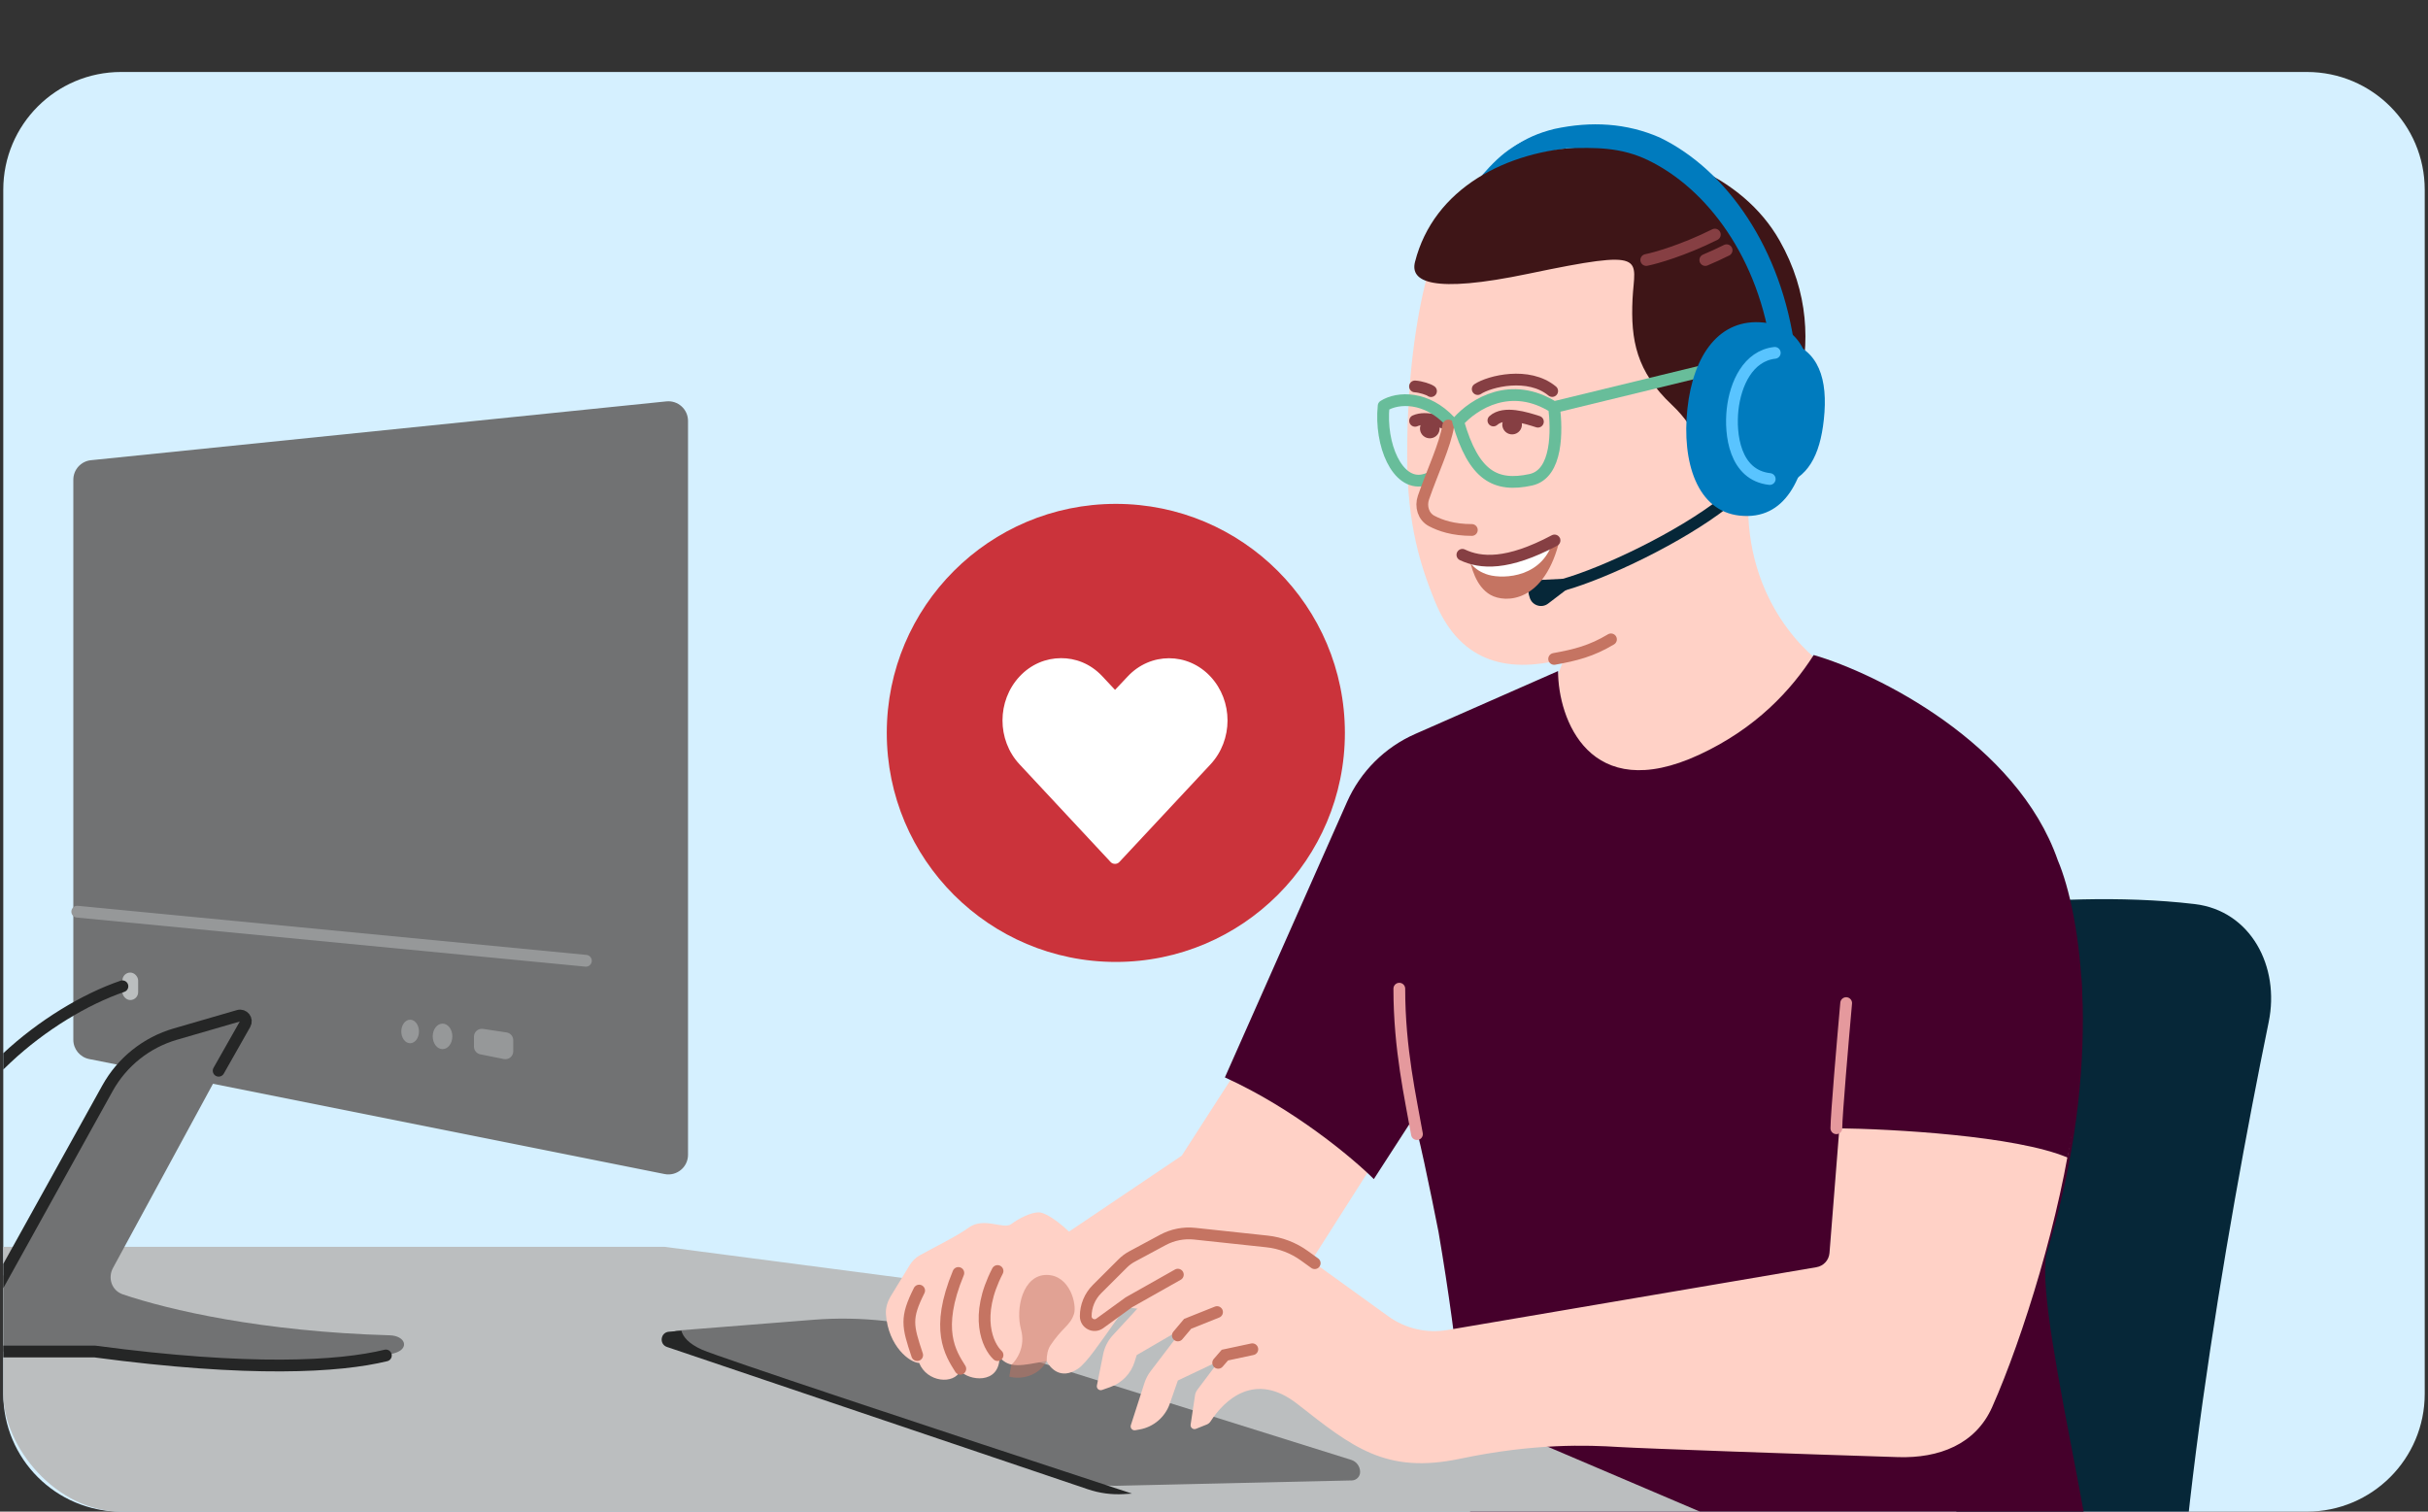 <?xml version="1.0" encoding="UTF-8"?> <svg xmlns="http://www.w3.org/2000/svg" width="371" height="231" viewBox="0 0 371 231" fill="none"><rect x="0" y="0" width="371" height="231" fill="#333333" stroke="none"/><path d="M0.5 29C0.5 19.059 8.559 11 18.5 11H352.5C362.441 11 370.5 19.059 370.5 29V213C370.5 222.941 362.441 231 352.5 231H18.5C8.559 231 0.5 222.941 0.5 213V29Z" fill="#D5F0FF"></path><g clip-path="url(#clip0_1005_8638)"><circle cx="170.5" cy="112" r="35" fill="#CB333B"></circle><path d="M162.12 100.578C159.824 100.578 157.54 101.506 155.799 103.369C152.318 107.094 152.308 113.074 155.786 116.802L169.713 131.74C170.05 132.105 170.691 132.105 171.028 131.74C175.674 126.768 180.309 121.789 184.956 116.817C188.437 113.091 188.437 107.108 184.956 103.383C181.475 99.657 175.782 99.657 172.302 103.383L170.379 105.422L168.455 103.368C166.579 101.352 164.254 100.567 162.121 100.577L162.12 100.578Z" fill="white"></path><path d="M335.356 138.157C324.005 136.804 311.448 137.535 304.854 138.349L296.469 269.538H332.405C331.177 240.327 340.064 188.383 346.662 156.17C348.395 147.713 343.928 139.179 335.356 138.157Z" fill="#062738"></path><path d="M215.014 69.61C215.014 57.631 216.412 48.634 218.009 42.358L224.298 36.147L259.934 32.859C262.23 42.123 266.882 64.118 267.121 77.984C267.361 91.85 275.806 100.098 279.998 102.488L257.239 121.913L231.485 128.487L236.276 116.235C235.882 111.711 236.515 107.157 238.129 102.913L238.972 100.695C229.688 103.15 222.8 100.695 219.207 91.77C217.157 86.68 215.014 80.391 215.014 69.61Z" fill="#FFD1C6"></path><path d="M228.191 64.257C229.845 62.784 233.156 63.855 234.994 64.44" stroke="#863F43" stroke-width="1.797" stroke-linecap="round" stroke-linejoin="round"></path><path d="M226.394 26.846C229.704 23.091 231.784 21.504 237.774 19.711L239.271 22.672L235.977 23.297L232.683 24.194L226.394 26.846Z" fill="#007BBE"></path><path d="M222.018 65.087C220.505 64.595 218.009 63.527 216.225 64.31" stroke="#863F43" stroke-width="1.797" stroke-linecap="round" stroke-linejoin="round"></path><path d="M218.302 66.972C217.479 66.878 216.888 66.135 216.982 65.313C217.077 64.491 217.821 63.901 218.645 63.995C219.469 64.09 220.06 64.832 219.965 65.655C219.87 66.477 219.126 67.067 218.302 66.972Z" fill="#863F43"></path><path d="M230.88 66.374C230.056 66.279 229.465 65.536 229.56 64.714C229.654 63.892 230.399 63.302 231.222 63.396C232.046 63.491 232.637 64.234 232.542 65.056C232.448 65.878 231.703 66.468 230.88 66.374Z" fill="#863F43"></path><path d="M233.581 41.824C218.728 44.932 215.453 43.019 216.212 40.031C221.902 17.618 260.533 16.722 271.913 36.744C281.017 52.761 272.312 68.52 266.822 74.397L259.934 71.11C260.234 69.715 259.754 65.91 255.442 61.846C250.052 56.766 249.153 51.984 249.453 45.709C249.752 39.433 252.148 37.939 233.581 41.824Z" fill="#3E1517"></path><path d="M237.474 19.71C243.178 18.476 248.555 18.814 253.605 21.01C263.841 25.958 272.287 37.986 274.294 53.549L270.73 54.007C268.844 39.388 260.779 28.808 251.849 24.492C247.663 22.469 243.763 22.522 239.271 22.671L232.383 23.296L231.186 22.522C233.186 21.123 235.079 20.308 237.474 19.71Z" fill="#007BBE"></path><path d="M238.971 89.339C245.26 87.546 256.64 82.167 263.528 76.788" stroke="#062738" stroke-width="1.797" stroke-linecap="round"></path><path d="M235.261 88.629L238.972 88.443L239.57 89.938L236.555 92.239C235.554 93.003 234.097 92.526 233.741 91.318L233.627 90.931C233.299 89.816 234.1 88.686 235.261 88.629Z" fill="#062738"></path><path d="M221.602 64.422C218.009 60.538 213.617 60.637 211.42 62.032C210.822 68.008 213.517 74.165 217.41 73.388C221.902 72.491 221.602 66.813 221.602 64.422Z" stroke="#68BD9A" stroke-width="1.797" stroke-linejoin="round"></path><path d="M237.774 62.145L261.132 56.467" stroke="#68BD9A" stroke-width="1.797"></path><path d="M227.754 90.911C225.462 89.614 224.777 86.54 224.432 84.911C230.669 85.83 235.599 83.797 238.372 82.257C236.088 92.133 230.046 92.208 227.754 90.911Z" fill="#C57462"></path><path d="M227.467 87.855C225.082 87.19 224.164 85.423 223.696 84.485C229.381 86.843 234.745 83.381 237.392 82.369C235.87 88.23 229.851 88.519 227.467 87.855Z" fill="white"></path><path d="M223.453 84.784C226.249 86.108 230.328 86.417 237.532 82.591" stroke="#863F43" stroke-width="1.797" stroke-linecap="round"></path><path d="M217.709 77.087C219.865 73.262 221.303 66.827 221.602 64.536L222.201 64.835L222.8 64.237L224.597 79.179C221.003 79.179 218.707 77.884 217.709 77.087Z" fill="#FFD1C6"></path><path d="M224.897 80.989C222.058 80.989 220.089 80.318 218.752 79.608C217.492 78.939 217.04 77.4 217.503 76.051C218.834 72.174 220.802 68.107 221.303 65.02" stroke="#C57462" stroke-width="1.797" stroke-linecap="round" stroke-linejoin="round"></path><path d="M237.474 62.268C230.886 58.084 225.196 61.734 222.8 64.424C225.196 72.791 228.577 74.459 233.881 73.325C238.073 72.428 237.873 65.655 237.474 62.268Z" stroke="#68BD9A" stroke-width="1.797" stroke-linejoin="round"></path><path d="M276.651 64.93C275.766 73.134 272.811 79.545 265.818 78.794C259.335 78.097 256.953 70.648 257.838 62.444C258.723 54.239 262.735 48.566 269.517 49.295C276.299 50.023 277.536 56.725 276.651 64.93Z" fill="#007BBE"></path><path d="M278.684 64.108C278.082 69.689 276.23 73.077 271.995 74.268C271.019 74.542 269.975 74.579 269.004 74.289C264.624 72.982 264.133 68.224 264.738 62.61C265.407 56.411 267.121 51.513 272.922 52.136C277.902 53.479 279.353 57.91 278.684 64.108Z" fill="#007BBE"></path><path d="M270.415 73.203C265.025 72.605 264.337 66.33 264.738 62.611C265.167 58.641 267.121 54.376 271.187 53.922" stroke="#59C4FF" stroke-width="1.797" stroke-linecap="round"></path><path d="M237.474 100.694C240.768 100.097 243.164 99.499 246.159 97.706" stroke="#C57462" stroke-width="1.797" stroke-linecap="round"></path><path d="M251.549 39.732C253.046 39.433 257.239 38.237 262.03 35.847" stroke="#863F43" stroke-width="1.797" stroke-linecap="round"></path><path d="M263.827 38.238C262.699 38.801 261.603 39.298 260.569 39.733" stroke="#863F43" stroke-width="1.797" stroke-linecap="round"></path><path d="M225.795 59.455C227.592 58.26 233.581 56.765 237.175 59.754" stroke="#863F43" stroke-width="1.797" stroke-linecap="round"></path><path d="M216.212 59.052C217.108 59.113 218.283 59.494 218.66 59.77" stroke="#863F43" stroke-width="1.797" stroke-linecap="round"></path><path d="M180.576 176.6L188.661 164.049L212.319 173.91L200.34 192.737L173.089 204.99L157.517 192.14L180.576 176.6Z" fill="#FFD1C6"></path><path d="M259.635 115.338C242.865 123.108 238.073 109.823 238.073 102.551L216.241 112.162C211.598 114.206 207.885 117.909 205.829 122.546L187.164 164.646C197.705 169.428 206.729 176.998 209.923 180.186L215.913 170.922C216.392 171.4 218.708 182.676 219.806 188.255C226.035 224.593 225.396 251.01 224.298 259.677H321.325C321.924 253.401 321.325 246.229 317.432 225.908C314.525 210.734 311.842 197.22 312.64 191.841C321.744 162.196 317.831 139.445 314.437 131.476C308.208 113.545 286.775 102.887 277.136 100.098C273.72 105.442 268.331 111.309 259.635 115.338Z" fill="#45002B"></path><path d="M192.854 202.486L101.516 190.532H-1.5V276H365.346L192.854 202.486Z" fill="#BBBEBF"></path><path d="M124.252 201.686L103.551 203.326C102.247 203.429 102.028 205.248 103.27 205.657L165.945 226.329C167.502 226.842 169.135 227.085 170.774 227.048L206.563 226.236C207.266 226.221 207.827 225.646 207.827 224.943C207.827 224.095 207.276 223.346 206.467 223.092L145.986 204.138C138.965 201.937 131.587 201.105 124.252 201.686Z" fill="#717273"></path><path fill-rule="evenodd" clip-rule="evenodd" d="M172.97 228.248C141.954 218.071 109.696 207.332 107.286 206.263C105.205 205.34 104.361 204.262 104.115 203.355L102.205 203.511C100.909 203.617 100.686 205.423 101.919 205.84L166.246 227.591C167.997 228.183 169.845 228.431 171.69 228.323L172.97 228.248Z" fill="#252626"></path><path d="M159.912 207.978C156.079 208.695 154.222 209.174 152.725 207.38C152.725 211.683 147.933 210.967 146.735 209.472C145.777 211.624 141.644 211.265 140.447 208.277C139.082 208.277 135.729 205.796 135.371 200.834C135.299 199.838 135.628 198.865 136.148 198.013L138.976 193.377C139.354 192.757 139.851 192.22 140.485 191.865C142.398 190.795 146.374 188.824 147.933 187.657C150.329 185.864 153.324 187.956 154.521 187.06C155.719 186.163 157.516 185.267 158.714 185.267C159.912 185.267 162.907 187.358 165.302 190.347C167.219 192.738 171.891 192.04 176.682 195.427C172.789 196.921 167.399 207.38 164.703 209.174C162.008 210.968 160.411 208.974 159.912 207.978Z" fill="#FFD1C6"></path><path opacity="0.5" fill-rule="evenodd" clip-rule="evenodd" d="M156.019 203.197C156.737 205.826 155.32 207.878 154.521 208.576L154.222 210.369C155.946 210.86 158.684 210.341 159.935 207.978C159.912 207.081 160.123 206.167 160.511 205.587C161.364 204.311 162.064 203.576 162.63 202.983C163.299 202.282 163.78 201.777 164.104 200.806C164.578 199.388 163.505 194.829 159.912 194.829C156.318 194.829 155.12 199.909 156.019 203.197Z" fill="#C57462"></path><path d="M140.147 207.082C138.65 202.6 138.35 201.405 140.447 197.221M146.735 209.174C145.238 206.784 142.842 203.198 146.436 194.531" stroke="#C57462" stroke-width="1.797" stroke-linecap="round" stroke-linejoin="round"></path><path d="M152.425 207.081C150.928 205.687 148.832 201.164 152.425 194.231" stroke="#C57462" stroke-width="1.797" stroke-linecap="round" stroke-linejoin="round"></path><path d="M279.547 191.476L281.795 163.152L316.833 170.922C314.944 185.586 309.081 204.509 304.403 215.028C301.869 220.726 296.275 222.865 290.041 222.672C275.903 222.234 250.924 221.349 247.357 221.127C242.565 220.828 234.48 220.529 223.1 222.92C211.72 225.31 206.629 221.127 198.244 214.552C191.763 209.471 187.09 213.93 184.98 217.202C184.84 217.42 184.638 217.593 184.396 217.689L182.743 218.349C182.313 218.521 181.86 218.161 181.929 217.704L182.604 213.209C182.649 212.914 182.766 212.635 182.945 212.396L186.266 207.978L179.977 210.966L178.737 214.522C178.023 216.57 176.257 218.073 174.121 218.449L173.469 218.564C173.024 218.642 172.656 218.22 172.795 217.79L174.871 211.345C175.079 210.699 175.395 210.093 175.807 209.552L180.875 202.898L173.688 207.081L173.379 208.084C172.82 209.897 171.435 211.338 169.645 211.968L168.392 212.41C167.954 212.564 167.515 212.182 167.606 211.727L168.566 206.936C168.782 205.858 169.291 204.861 170.035 204.053L175.784 197.817L170.802 200.126C169.214 200.861 167.399 199.702 167.399 197.952V197.305C167.399 196.693 167.711 196.123 168.226 195.793L177.493 189.848C179.1 188.817 181.012 188.365 182.911 188.568L193.588 189.71C195.658 189.931 197.635 190.688 199.323 191.907L206.48 197.07L212.141 201.156C214.746 203.035 217.995 203.789 221.161 203.25L277.561 193.648C278.642 193.464 279.46 192.569 279.547 191.476Z" fill="#FFD1C6"></path><path d="M179.977 194.787L172.49 199.013L168.047 202.237C167.153 202.886 165.902 202.248 165.902 201.144V201.144C165.902 199.588 166.52 198.097 167.621 196.998L171.569 193.059C171.981 192.648 172.451 192.299 172.964 192.023L177.693 189.482C179.181 188.682 180.875 188.351 182.554 188.53L193.587 189.71C195.658 189.931 197.635 190.689 199.323 191.907L200.888 193.036" stroke="#C57462" stroke-width="1.797" stroke-linecap="round" stroke-linejoin="round"></path><path d="M191.357 206.186L187.164 207.082L186.138 208.263" stroke="#C57462" stroke-width="1.797" stroke-linecap="round"></path><path d="M185.966 200.507L181.474 202.3L179.977 204.079" stroke="#C57462" stroke-width="1.797" stroke-linecap="round"></path><path d="M280.597 172.416C280.597 170.503 281.596 158.868 282.095 153.29L318.031 149.405C318.749 160.402 316.933 172.316 315.934 176.898C308.029 173.551 289.082 172.515 280.597 172.416Z" fill="#45002B"></path><path d="M282.095 153.291C281.596 158.869 280.597 170.504 280.597 172.417" stroke="#E5999D" stroke-width="1.797" stroke-linecap="round" stroke-linejoin="round"></path><path d="M213.816 151.086C213.816 160.35 215.553 167.814 216.512 173.313" stroke="#E5999D" stroke-width="1.797" stroke-linecap="round" stroke-linejoin="round"></path><path d="M11.205 158.895V73.312C11.205 71.773 12.37 70.484 13.901 70.327L101.824 61.338C103.592 61.157 105.13 62.545 105.13 64.323V176.471C105.13 178.364 103.397 179.785 101.541 179.413L13.618 161.838C12.215 161.557 11.205 160.326 11.205 158.895Z" fill="#717273"></path><path d="M11.805 139.32L89.525 146.822" stroke="#969899" stroke-width="1.8" stroke-linecap="round"></path><path d="M38.512 154.624L21.095 159.681C20.334 159.901 19.692 160.414 19.308 161.107L-3.426 202.081C-4.536 204.081 -3.09 206.537 -0.802 206.537H14.506C39.816 209.912 53.662 208.74 60.315 206.774C62.624 206.091 61.959 204.125 59.552 204.056C40.098 203.501 25.823 200.192 18.749 197.792C17.085 197.228 16.426 195.31 17.264 193.766L38.512 154.624Z" fill="#717273"></path><path d="M58.961 207.138C51.859 208.871 38.21 209.698 14.506 206.537H-0.802C-3.09 206.537 -4.536 204.081 -3.426 202.081L16.428 166.296C18.657 162.28 22.383 159.307 26.795 158.026L29.21 157.325L36.445 155.224V155.224C37.2 155.005 37.838 155.813 37.451 156.497L33.411 163.626" stroke="#252626" stroke-width="1.8" stroke-linecap="round"></path><rect x="18.707" y="148.622" width="2.401" height="4.201" rx="1.2" fill="#BBBEBF"></rect><path d="M18.999 151.574C19.469 151.413 19.72 150.902 19.559 150.431C19.398 149.961 18.886 149.71 18.416 149.871L18.999 151.574ZM-10.391 179.103C-10.461 179.595 -10.12 180.051 -9.627 180.121C-9.135 180.191 -8.679 179.85 -8.609 179.357L-10.391 179.103ZM18.416 149.871C12.582 151.867 5.872 155.914 0.387 161.056C-5.086 166.187 -9.45 172.513 -10.391 179.103L-8.609 179.357C-7.75 173.344 -3.712 167.367 1.618 162.37C6.936 157.384 13.43 153.48 18.999 151.574L18.416 149.871Z" fill="#252626"></path><ellipse cx="62.669" cy="157.626" rx="1.35" ry="1.8" fill="#969899"></ellipse><ellipse cx="67.62" cy="158.375" rx="1.5" ry="1.95" fill="#969899"></ellipse><path d="M72.421 159.942V158.418C72.421 157.685 73.074 157.123 73.799 157.231L77.4 157.772C77.988 157.86 78.423 158.364 78.423 158.959V160.662C78.423 161.419 77.73 161.987 76.987 161.839L73.386 161.119C72.825 161.006 72.421 160.514 72.421 159.942Z" fill="#969899"></path></g><defs><clipPath id="clip0_1005_8638"><rect x="0.5" width="363" height="231" rx="18" fill="white"></rect></clipPath></defs></svg> 